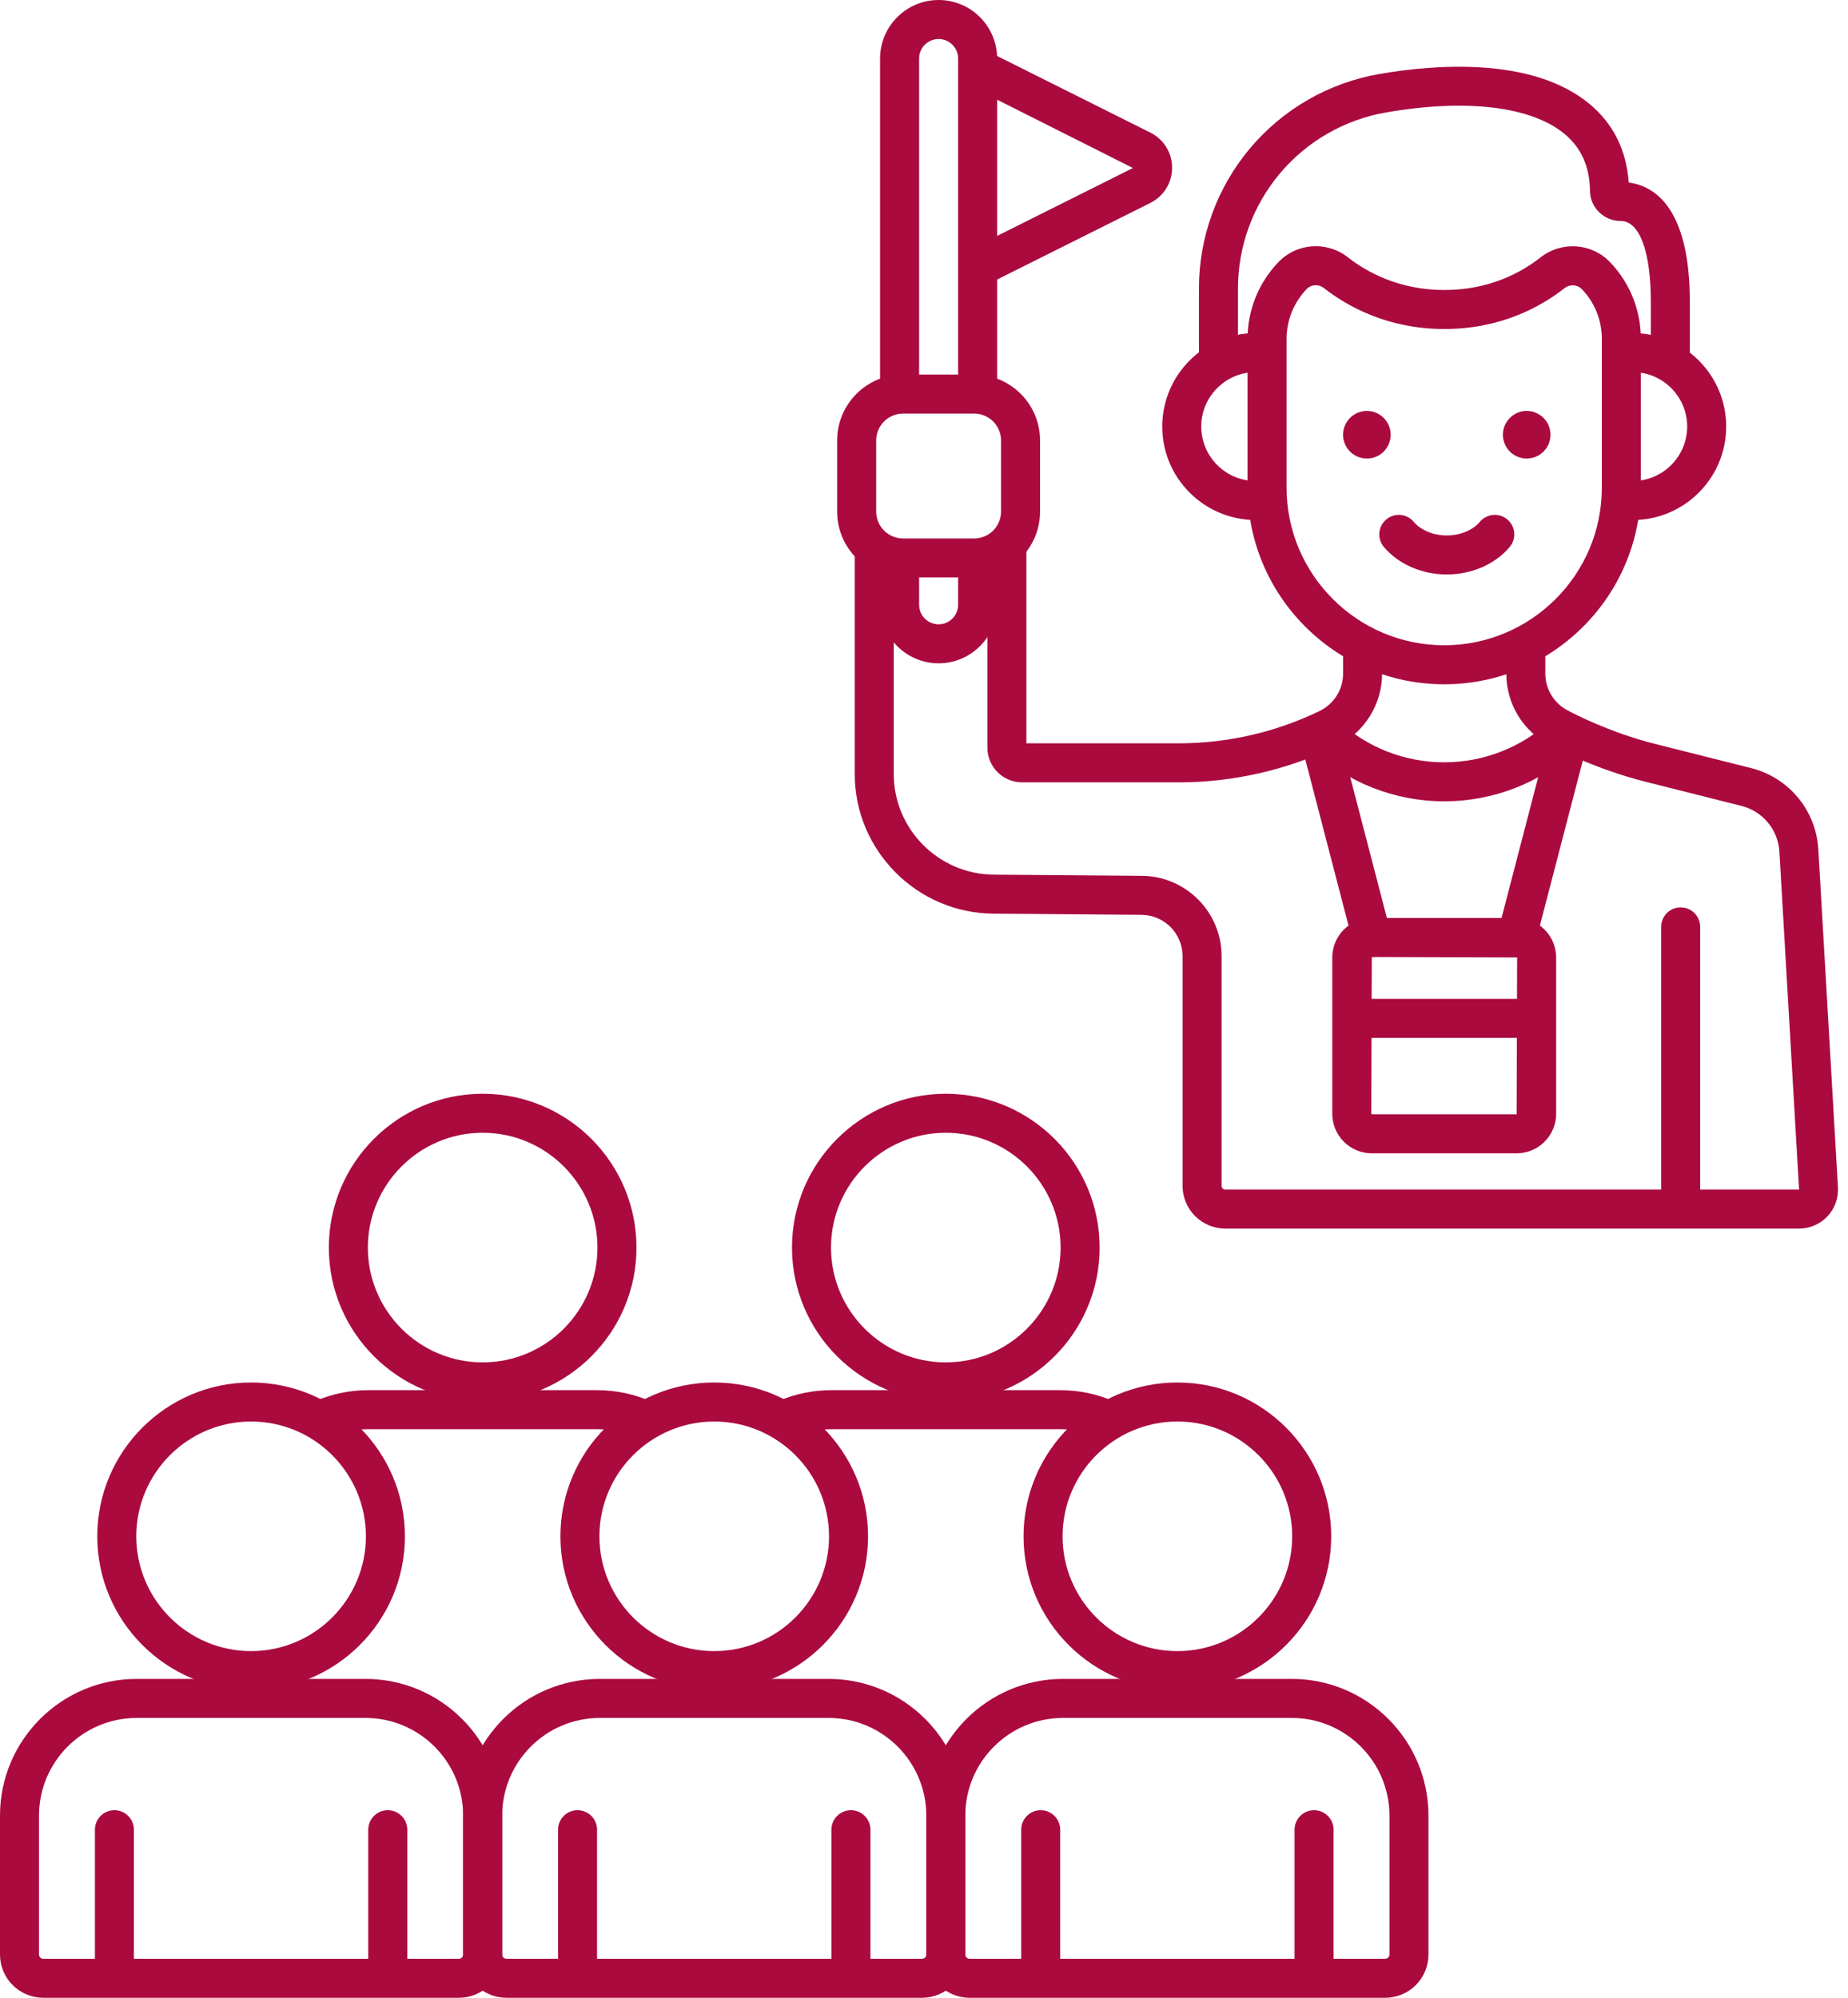 <svg xmlns="http://www.w3.org/2000/svg" width="74" height="80" viewBox="0 0 74 80" fill="none"><path d="M64.477 10.504C63.735 9.727 62.534 9.644 61.682 10.312C60.926 10.906 59.646 11.613 57.839 11.613C56.027 11.613 54.74 10.903 53.978 10.307C53.127 9.641 51.928 9.725 51.185 10.504C50.395 11.33 49.954 12.43 49.956 13.574V19.527C49.956 23.869 53.489 27.402 57.831 27.402C62.173 27.402 65.705 23.869 65.705 19.527V13.574C65.708 12.43 65.267 11.33 64.477 10.504ZM64.143 19.527C64.143 23.008 61.312 25.839 57.831 25.839C54.351 25.839 51.519 23.007 51.519 19.527V13.574C51.518 12.831 51.805 12.116 52.319 11.58C52.367 11.53 52.424 11.49 52.487 11.463C52.55 11.436 52.618 11.422 52.687 11.422C52.802 11.422 52.918 11.46 53.016 11.537C53.971 12.284 55.583 13.175 57.839 13.175C60.093 13.175 61.698 12.286 62.647 11.541C62.862 11.372 63.163 11.39 63.346 11.582C63.859 12.118 64.145 12.832 64.144 13.574V19.527H64.143Z" fill="#AB0A3E"></path><path d="M65.38 13.339C65.281 13.339 65.183 13.343 65.087 13.351C64.657 13.385 64.337 13.762 64.371 14.192C64.405 14.622 64.782 14.94 65.213 14.908C65.267 14.903 65.323 14.901 65.379 14.901C66.582 14.901 67.56 15.879 67.56 17.082C67.559 17.66 67.329 18.214 66.92 18.623C66.512 19.032 65.957 19.262 65.379 19.262C65.318 19.262 65.258 19.259 65.199 19.253C65.097 19.242 64.994 19.252 64.895 19.281C64.797 19.311 64.705 19.359 64.626 19.424C64.546 19.489 64.48 19.569 64.432 19.66C64.384 19.751 64.354 19.85 64.344 19.952C64.323 20.158 64.385 20.364 64.516 20.525C64.648 20.685 64.837 20.787 65.043 20.808C65.154 20.819 65.266 20.825 65.379 20.825C67.443 20.825 69.122 19.146 69.122 17.082C69.122 15.018 67.443 13.339 65.38 13.339ZM51.344 19.944C51.322 19.738 51.219 19.549 51.058 19.419C50.896 19.289 50.69 19.228 50.484 19.25C50.417 19.258 50.35 19.261 50.282 19.262C49.704 19.261 49.15 19.031 48.741 18.622C48.333 18.213 48.103 17.659 48.102 17.081C48.102 15.879 49.08 14.901 50.282 14.901C50.349 14.901 50.416 14.904 50.481 14.91C50.583 14.92 50.686 14.91 50.784 14.88C50.882 14.85 50.974 14.8 51.053 14.735C51.132 14.67 51.197 14.589 51.245 14.499C51.293 14.408 51.323 14.309 51.333 14.207C51.343 14.105 51.332 14.002 51.302 13.904C51.272 13.806 51.223 13.714 51.158 13.635C51.092 13.556 51.012 13.491 50.921 13.443C50.831 13.395 50.731 13.365 50.629 13.355C50.514 13.344 50.398 13.338 50.282 13.338C48.219 13.338 46.54 15.017 46.54 17.081C46.54 19.145 48.219 20.824 50.282 20.824C50.407 20.824 50.53 20.817 50.652 20.803C50.858 20.781 51.046 20.678 51.176 20.517C51.306 20.356 51.367 20.149 51.344 19.944ZM60.358 20.801C60.279 20.735 60.189 20.685 60.091 20.654C59.993 20.623 59.89 20.612 59.788 20.621C59.685 20.63 59.586 20.659 59.495 20.707C59.404 20.754 59.323 20.819 59.258 20.898C58.976 21.233 58.469 21.442 57.935 21.442C57.4 21.442 56.893 21.233 56.612 20.898C56.334 20.566 55.841 20.523 55.511 20.801C55.181 21.078 55.137 21.571 55.414 21.901C55.993 22.592 56.936 23.004 57.935 23.004C58.934 23.004 59.876 22.592 60.455 21.901C60.588 21.742 60.652 21.537 60.634 21.331C60.616 21.125 60.517 20.934 60.358 20.801ZM61.134 16.456C60.882 16.456 60.639 16.556 60.46 16.735C60.282 16.914 60.181 17.156 60.181 17.409C60.181 17.662 60.282 17.904 60.46 18.083C60.639 18.262 60.882 18.362 61.134 18.362C61.387 18.362 61.63 18.262 61.808 18.083C61.987 17.904 62.087 17.662 62.087 17.409C62.087 17.156 61.987 16.914 61.808 16.735C61.63 16.556 61.387 16.456 61.134 16.456ZM54.734 16.456C54.481 16.456 54.239 16.556 54.06 16.735C53.881 16.914 53.781 17.156 53.781 17.409C53.781 17.662 53.881 17.904 54.06 18.083C54.239 18.262 54.481 18.362 54.734 18.362C54.987 18.362 55.229 18.262 55.408 18.083C55.587 17.904 55.687 17.662 55.687 17.409C55.687 17.156 55.587 16.914 55.408 16.735C55.229 16.556 54.987 16.456 54.734 16.456Z" fill="#AB0A3E"></path><path d="M65.219 7.309C65.127 6.01 64.6 4.952 63.648 4.162C61.349 2.252 57.403 2.59 55.255 2.96C53.226 3.306 51.385 4.36 50.059 5.934C48.733 7.508 48.007 9.502 48.01 11.56V14.368C48.01 14.575 48.093 14.774 48.239 14.921C48.386 15.067 48.584 15.149 48.792 15.149C48.999 15.149 49.197 15.067 49.344 14.921C49.491 14.774 49.573 14.575 49.573 14.368V11.56C49.57 9.87 50.166 8.234 51.255 6.941C52.344 5.649 53.855 4.784 55.521 4.5C58.724 3.946 61.322 4.261 62.65 5.364C63.323 5.922 63.657 6.673 63.67 7.659C63.679 8.316 64.23 8.85 64.898 8.85C65.654 8.85 66.105 10.065 66.105 12.1V14.418C66.105 14.626 66.187 14.824 66.334 14.971C66.48 15.117 66.679 15.2 66.886 15.2C67.093 15.2 67.292 15.117 67.439 14.971C67.585 14.824 67.668 14.626 67.668 14.418V12.1C67.667 8.322 66.255 7.444 65.219 7.309ZM67.299 36.335C67.092 36.335 66.893 36.417 66.747 36.563C66.6 36.71 66.518 36.909 66.518 37.116V48.267C66.518 48.475 66.6 48.673 66.747 48.82C66.893 48.966 67.092 49.049 67.299 49.049C67.507 49.049 67.705 48.966 67.852 48.82C67.998 48.673 68.081 48.475 68.081 48.267V37.116C68.081 36.909 67.998 36.71 67.852 36.563C67.705 36.417 67.507 36.335 67.299 36.335ZM39.01 14.999H36.159C34.705 14.999 33.522 16.182 33.522 17.636V20.487C33.522 21.941 34.705 23.124 36.159 23.124H39.01C40.464 23.124 41.647 21.941 41.647 20.487V17.636C41.647 16.182 40.464 14.999 39.01 14.999ZM40.085 20.487C40.084 20.772 39.971 21.045 39.77 21.247C39.568 21.448 39.295 21.561 39.01 21.562H36.16C35.875 21.561 35.602 21.448 35.4 21.247C35.199 21.045 35.086 20.772 35.085 20.487V17.636C35.086 17.352 35.199 17.078 35.4 16.877C35.602 16.676 35.875 16.562 36.16 16.562H39.01C39.295 16.562 39.568 16.676 39.77 16.877C39.971 17.078 40.084 17.352 40.085 17.636V20.487Z" fill="#AB0A3E"></path><path d="M54.563 25.244C54.356 25.244 54.157 25.326 54.011 25.473C53.864 25.619 53.782 25.818 53.782 26.025V26.975C53.781 27.286 53.693 27.591 53.528 27.855C53.363 28.119 53.127 28.331 52.848 28.468C51.091 29.32 49.165 29.763 47.213 29.766H41.1V21.915C41.1 21.708 41.018 21.509 40.872 21.363C40.725 21.216 40.526 21.134 40.319 21.134C40.112 21.134 39.913 21.216 39.767 21.363C39.62 21.509 39.538 21.708 39.538 21.915V29.939C39.538 30.308 39.685 30.661 39.945 30.921C40.206 31.182 40.559 31.328 40.927 31.329H47.213C49.389 31.329 51.574 30.826 53.531 29.873C54.633 29.337 55.344 28.2 55.344 26.975V26.026C55.344 25.923 55.324 25.821 55.285 25.727C55.246 25.632 55.188 25.546 55.116 25.473C55.043 25.4 54.957 25.343 54.862 25.304C54.767 25.264 54.666 25.244 54.563 25.244Z" fill="#AB0A3E"></path><path d="M72.813 34.029C72.773 33.267 72.489 32.537 72.003 31.947C71.516 31.358 70.854 30.94 70.112 30.756L66.272 29.79C64.418 29.323 62.931 28.531 62.851 28.488C62.838 28.48 62.825 28.473 62.811 28.467C62.531 28.33 62.295 28.117 62.13 27.852C61.966 27.587 61.879 27.281 61.88 26.97V26.016C61.88 25.809 61.798 25.61 61.651 25.464C61.505 25.317 61.306 25.235 61.099 25.235C60.892 25.235 60.693 25.317 60.547 25.464C60.4 25.61 60.318 25.809 60.318 26.016V26.97C60.318 28.195 60.992 29.294 62.081 29.849C62.297 29.983 62.64 30.14 63.206 30.384C63.826 30.652 64.795 31.029 65.891 31.305L69.731 32.272C70.149 32.376 70.523 32.611 70.797 32.944C71.072 33.276 71.231 33.688 71.254 34.118L72.041 47.637H49.065C49.026 47.637 48.988 47.621 48.96 47.593C48.932 47.565 48.916 47.527 48.916 47.488V38.285C48.916 36.523 47.483 35.082 45.723 35.072L39.8 35.025C37.588 35.014 35.788 33.205 35.788 30.992V22.091C35.788 21.884 35.706 21.685 35.559 21.538C35.413 21.392 35.214 21.31 35.007 21.31C34.8 21.31 34.601 21.392 34.455 21.538C34.308 21.685 34.226 21.884 34.226 22.091V30.992C34.226 34.061 36.723 36.571 39.79 36.587L45.712 36.634C46.148 36.638 46.565 36.813 46.872 37.122C47.18 37.431 47.352 37.849 47.353 38.285V47.487C47.354 47.941 47.535 48.376 47.855 48.697C48.176 49.018 48.611 49.198 49.065 49.199H72.041C72.468 49.199 72.881 49.021 73.174 48.711C73.467 48.401 73.622 47.979 73.598 47.551L72.813 34.029Z" fill="#AB0A3E"></path><path d="M62.978 28.9C62.778 28.848 62.565 28.878 62.386 28.983C62.208 29.088 62.078 29.259 62.026 29.46L59.975 37.344C59.949 37.443 59.943 37.547 59.957 37.648C59.971 37.75 60.005 37.848 60.057 37.936C60.109 38.025 60.178 38.102 60.26 38.164C60.342 38.226 60.435 38.271 60.534 38.297C60.634 38.322 60.737 38.328 60.839 38.314C60.94 38.3 61.038 38.266 61.127 38.214C61.215 38.162 61.292 38.093 61.354 38.011C61.416 37.929 61.461 37.836 61.487 37.737L63.538 29.853C63.564 29.753 63.57 29.65 63.556 29.549C63.542 29.447 63.508 29.349 63.456 29.261C63.404 29.172 63.335 29.095 63.253 29.033C63.171 28.971 63.078 28.926 62.978 28.9ZM55.687 37.344L53.636 29.46C53.584 29.259 53.454 29.088 53.276 28.983C53.097 28.878 52.884 28.848 52.683 28.9C52.483 28.953 52.311 29.082 52.206 29.261C52.101 29.439 52.071 29.653 52.123 29.853L54.174 37.737C54.227 37.938 54.356 38.109 54.535 38.214C54.714 38.319 54.927 38.349 55.127 38.297C55.227 38.271 55.32 38.226 55.402 38.164C55.484 38.102 55.553 38.025 55.604 37.936C55.656 37.848 55.69 37.75 55.705 37.648C55.719 37.547 55.713 37.443 55.687 37.344ZM10.054 55.361C6.658 55.361 3.895 58.125 3.895 61.521C3.895 64.917 6.658 67.68 10.054 67.68C13.45 67.68 16.214 64.917 16.214 61.521C16.214 58.125 13.45 55.361 10.054 55.361ZM10.054 66.118C7.52 66.118 5.457 64.055 5.457 61.521C5.457 58.986 7.52 56.924 10.054 56.924C12.589 56.924 14.652 58.986 14.652 61.521C14.652 64.055 12.589 66.118 10.054 66.118Z" fill="#AB0A3E"></path><path d="M14.636 67.231H5.473C2.456 67.231 -1.52588e-05 69.686 -1.52588e-05 72.704V78.27C0 78.729 0.183 79.169 0.507 79.493C0.832 79.817 1.272 80 1.73 80H18.378C18.837 80 19.277 79.817 19.601 79.493C19.926 79.169 20.108 78.729 20.109 78.27V72.704C20.109 69.686 17.653 67.231 14.636 67.231ZM18.546 78.27C18.546 78.314 18.528 78.357 18.497 78.388C18.465 78.42 18.423 78.438 18.378 78.438H1.73C1.686 78.438 1.643 78.42 1.612 78.388C1.58 78.357 1.563 78.314 1.562 78.27V72.704C1.562 70.548 3.317 68.794 5.473 68.794H14.636C16.792 68.794 18.546 70.548 18.546 72.704V78.27Z" fill="#AB0A3E"></path><path d="M15.528 72.489C15.32 72.489 15.122 72.571 14.975 72.718C14.829 72.864 14.746 73.063 14.746 73.27V78.775C14.746 78.982 14.829 79.181 14.975 79.327C15.122 79.474 15.32 79.556 15.528 79.556C15.735 79.556 15.934 79.474 16.08 79.327C16.227 79.181 16.309 78.982 16.309 78.775V73.27C16.309 73.063 16.227 72.864 16.08 72.718C15.934 72.571 15.735 72.489 15.528 72.489ZM4.581 72.489C4.374 72.489 4.175 72.571 4.028 72.718C3.882 72.864 3.8 73.063 3.8 73.27V78.775C3.8 78.982 3.882 79.181 4.028 79.327C4.175 79.474 4.374 79.556 4.581 79.556C4.788 79.556 4.987 79.474 5.133 79.327C5.28 79.181 5.362 78.982 5.362 78.775V73.27C5.362 73.063 5.28 72.864 5.133 72.718C4.987 72.571 4.788 72.489 4.581 72.489ZM28.601 55.361C25.204 55.361 22.441 58.125 22.441 61.521C22.441 64.917 25.204 67.681 28.601 67.681C31.997 67.681 34.76 64.917 34.76 61.521C34.76 58.125 31.997 55.361 28.601 55.361ZM28.601 66.118C26.066 66.118 24.003 64.056 24.003 61.521C24.003 58.986 26.066 56.924 28.601 56.924C31.135 56.924 33.197 58.986 33.197 61.521C33.197 64.056 31.135 66.118 28.601 66.118Z" fill="#AB0A3E"></path><path d="M33.181 67.231H24.019C21.001 67.231 18.546 69.686 18.546 72.704V78.27C18.547 78.729 18.729 79.169 19.053 79.493C19.378 79.817 19.817 80 20.276 80H36.924C37.383 80 37.823 79.817 38.147 79.493C38.471 79.169 38.654 78.729 38.654 78.27V72.704C38.654 69.686 36.199 67.231 33.181 67.231ZM37.092 78.27C37.092 78.362 37.017 78.438 36.925 78.438H20.276C20.232 78.438 20.189 78.42 20.158 78.388C20.126 78.357 20.109 78.314 20.109 78.27V72.704C20.109 70.548 21.863 68.794 24.019 68.794H33.181C35.338 68.794 37.092 70.548 37.092 72.704V78.27Z" fill="#AB0A3E"></path><path d="M34.074 72.489C33.866 72.489 33.668 72.571 33.521 72.718C33.375 72.864 33.292 73.063 33.292 73.27V78.775C33.292 78.982 33.375 79.181 33.521 79.327C33.668 79.474 33.866 79.556 34.074 79.556C34.281 79.556 34.48 79.474 34.626 79.327C34.773 79.181 34.855 78.982 34.855 78.775V73.27C34.855 73.063 34.773 72.864 34.626 72.718C34.48 72.571 34.281 72.489 34.074 72.489ZM23.127 72.489C22.92 72.489 22.721 72.571 22.575 72.718C22.428 72.864 22.346 73.063 22.346 73.27V78.775C22.346 78.982 22.428 79.181 22.575 79.327C22.721 79.474 22.92 79.556 23.127 79.556C23.334 79.556 23.533 79.474 23.68 79.327C23.826 79.181 23.908 78.982 23.908 78.775V73.27C23.908 73.063 23.826 72.864 23.68 72.718C23.533 72.571 23.334 72.489 23.127 72.489ZM37.873 43.799C34.477 43.799 31.714 46.562 31.714 49.959C31.714 53.355 34.477 56.118 37.873 56.118C41.27 56.118 44.033 53.355 44.033 49.959C44.033 46.562 41.27 43.799 37.873 43.799ZM37.873 54.556C35.339 54.556 33.276 52.493 33.276 49.959C33.276 47.424 35.339 45.361 37.873 45.361C40.408 45.361 42.47 47.424 42.47 49.959C42.47 52.493 40.408 54.556 37.873 54.556ZM19.327 43.799C15.931 43.799 13.168 46.562 13.168 49.959C13.168 53.355 15.931 56.118 19.327 56.118C22.724 56.118 25.487 53.355 25.487 49.959C25.487 46.562 22.724 43.799 19.327 43.799ZM19.327 54.556C16.793 54.556 14.73 52.493 14.73 49.959C14.73 47.424 16.793 45.361 19.327 45.361C21.862 45.361 23.924 47.424 23.924 49.959C23.924 52.493 21.862 54.556 19.327 54.556ZM47.146 55.361C43.75 55.361 40.986 58.125 40.986 61.521C40.986 64.917 43.75 67.681 47.146 67.681C50.542 67.681 53.306 64.917 53.306 61.521C53.306 58.125 50.542 55.361 47.146 55.361ZM47.146 66.118C44.611 66.118 42.549 64.056 42.549 61.521C42.549 58.986 44.611 56.924 47.146 56.924C49.681 56.924 51.743 58.986 51.743 61.521C51.743 64.056 49.681 66.118 47.146 66.118Z" fill="#AB0A3E"></path><path d="M51.727 67.231H42.565C39.547 67.231 37.092 69.686 37.092 72.704V78.27C37.093 78.729 37.275 79.169 37.599 79.493C37.924 79.817 38.364 80 38.822 80H55.47C55.929 80 56.369 79.817 56.693 79.493C57.017 79.169 57.2 78.729 57.2 78.27V72.704C57.2 69.686 54.745 67.231 51.727 67.231ZM55.638 78.27C55.638 78.314 55.62 78.357 55.589 78.388C55.557 78.42 55.514 78.438 55.47 78.438H38.822C38.778 78.438 38.735 78.42 38.704 78.388C38.672 78.357 38.655 78.314 38.654 78.27V72.704C38.654 70.548 40.408 68.794 42.565 68.794H51.727C53.883 68.794 55.638 70.548 55.638 72.704L55.638 78.27Z" fill="#AB0A3E"></path><path d="M52.619 72.489C52.412 72.489 52.214 72.571 52.067 72.718C51.92 72.864 51.838 73.063 51.838 73.27V78.775C51.838 78.982 51.92 79.181 52.067 79.327C52.214 79.474 52.412 79.556 52.619 79.556C52.827 79.556 53.025 79.474 53.172 79.327C53.318 79.181 53.401 78.982 53.401 78.775V73.27C53.401 73.063 53.318 72.864 53.172 72.718C53.025 72.571 52.827 72.489 52.619 72.489ZM41.673 72.489C41.466 72.489 41.267 72.571 41.12 72.718C40.974 72.864 40.892 73.063 40.892 73.27V78.775C40.892 78.982 40.974 79.181 41.12 79.327C41.267 79.474 41.466 79.556 41.673 79.556C41.88 79.556 42.079 79.474 42.225 79.327C42.372 79.181 42.454 78.982 42.454 78.775V73.27C42.454 73.063 42.372 72.864 42.225 72.718C42.079 72.571 41.88 72.489 41.673 72.489ZM44.555 56.095C43.891 55.813 43.176 55.669 42.454 55.668H33.292C32.55 55.668 31.825 55.82 31.136 56.118C31.042 56.159 30.956 56.218 30.885 56.292C30.814 56.366 30.758 56.453 30.72 56.548C30.682 56.643 30.663 56.745 30.665 56.848C30.667 56.95 30.689 57.052 30.73 57.146C30.77 57.24 30.829 57.325 30.903 57.397C30.977 57.468 31.064 57.524 31.159 57.562C31.255 57.6 31.356 57.618 31.459 57.617C31.562 57.615 31.663 57.593 31.757 57.552C32.241 57.34 32.764 57.231 33.292 57.231H42.454C42.966 57.231 43.469 57.333 43.949 57.536C44.14 57.616 44.355 57.617 44.547 57.539C44.739 57.46 44.892 57.309 44.972 57.118C45.012 57.024 45.033 56.922 45.033 56.82C45.034 56.717 45.014 56.615 44.976 56.52C44.937 56.425 44.88 56.339 44.808 56.266C44.736 56.193 44.65 56.135 44.555 56.095ZM26.099 56.133C25.409 55.827 24.663 55.669 23.908 55.668H14.746C14.004 55.668 13.277 55.82 12.587 56.12C12.4 56.205 12.255 56.36 12.182 56.551C12.108 56.742 12.113 56.954 12.194 57.142C12.276 57.33 12.428 57.478 12.617 57.555C12.807 57.632 13.019 57.631 13.209 57.553C13.694 57.341 14.217 57.231 14.746 57.231H23.908C24.444 57.231 24.969 57.343 25.468 57.563C25.561 57.605 25.663 57.627 25.765 57.63C25.868 57.632 25.97 57.614 26.066 57.577C26.161 57.54 26.249 57.484 26.323 57.413C26.397 57.343 26.457 57.258 26.498 57.164C26.54 57.07 26.562 56.969 26.564 56.866C26.567 56.764 26.549 56.662 26.512 56.566C26.475 56.47 26.419 56.383 26.348 56.309C26.278 56.234 26.193 56.175 26.099 56.133ZM46.065 5.311L39.627 2.092C39.535 2.046 39.436 2.019 39.333 2.012C39.231 2.004 39.128 2.017 39.031 2.05C38.933 2.082 38.843 2.134 38.766 2.201C38.688 2.268 38.625 2.35 38.579 2.442C38.487 2.627 38.471 2.842 38.537 3.038C38.602 3.235 38.743 3.397 38.928 3.49L45.366 6.728L38.934 9.944C38.777 10.023 38.651 10.152 38.576 10.312C38.502 10.471 38.483 10.651 38.524 10.822C38.564 10.994 38.661 11.146 38.799 11.256C38.937 11.365 39.108 11.424 39.284 11.424C39.402 11.424 39.521 11.397 39.633 11.341L46.064 8.126C46.601 7.857 46.934 7.318 46.934 6.718C46.934 6.118 46.601 5.579 46.065 5.311Z" fill="#AB0A3E"></path><path d="M37.585 0C36.292 0 35.241 1.051 35.241 2.344V15.651C35.241 15.858 35.323 16.057 35.47 16.203C35.616 16.35 35.815 16.432 36.022 16.432C36.23 16.432 36.428 16.35 36.575 16.203C36.721 16.057 36.804 15.858 36.804 15.651V2.344C36.804 1.913 37.154 1.562 37.585 1.562C38.016 1.562 38.366 1.913 38.366 2.344V15.651C38.366 15.858 38.448 16.057 38.595 16.203C38.741 16.35 38.94 16.432 39.147 16.432C39.355 16.432 39.553 16.35 39.7 16.203C39.846 16.057 39.928 15.858 39.928 15.651V2.344C39.928 1.051 38.877 0 37.585 0ZM39.147 21.784C38.94 21.784 38.741 21.867 38.595 22.013C38.448 22.16 38.366 22.358 38.366 22.566V24.219C38.366 24.65 38.016 25 37.585 25C37.154 25 36.804 24.65 36.804 24.219V22.552C36.804 22.345 36.721 22.146 36.575 22C36.428 21.853 36.23 21.771 36.022 21.771C35.815 21.771 35.616 21.853 35.47 22C35.323 22.146 35.241 22.345 35.241 22.552V24.219C35.241 25.511 36.292 26.562 37.585 26.562C38.877 26.562 39.928 25.511 39.928 24.219V22.566C39.928 22.358 39.846 22.16 39.7 22.013C39.553 21.867 39.355 21.784 39.147 21.784ZM63.205 28.893C63.065 28.741 62.87 28.651 62.663 28.642C62.456 28.634 62.254 28.708 62.101 28.849C60.929 29.931 59.412 30.526 57.831 30.526C56.245 30.526 54.726 29.928 53.553 28.84C53.399 28.706 53.2 28.637 52.997 28.648C52.794 28.659 52.602 28.748 52.464 28.897C52.326 29.047 52.251 29.244 52.256 29.447C52.261 29.651 52.345 29.844 52.491 29.987C53.954 31.342 55.851 32.089 57.832 32.089C59.806 32.089 61.699 31.346 63.161 29.997C63.313 29.857 63.403 29.661 63.412 29.454C63.42 29.247 63.346 29.046 63.205 28.893ZM60.731 36.76H54.931C54.511 36.76 54.109 36.927 53.812 37.224C53.516 37.52 53.349 37.922 53.349 38.342V44.602C53.349 45.021 53.516 45.423 53.812 45.72C54.109 46.017 54.511 46.183 54.931 46.184H60.731C61.151 46.183 61.553 46.017 61.849 45.72C62.146 45.423 62.313 45.021 62.313 44.602V38.342C62.313 37.922 62.146 37.52 61.849 37.224C61.553 36.927 61.151 36.76 60.731 36.76ZM60.731 44.621H54.931L54.911 44.602L54.931 38.322L60.751 38.341L60.731 44.621Z" fill="#AB0A3E"></path><path d="M61.305 40H54.378C54.171 40 53.972 40.082 53.826 40.229C53.679 40.375 53.597 40.574 53.597 40.781C53.597 40.988 53.679 41.187 53.826 41.334C53.972 41.48 54.171 41.562 54.378 41.562H61.305C61.513 41.562 61.711 41.48 61.858 41.334C62.004 41.187 62.087 40.988 62.087 40.781C62.087 40.574 62.004 40.375 61.858 40.229C61.711 40.082 61.513 40 61.305 40Z" fill="#AB0A3E"></path></svg>